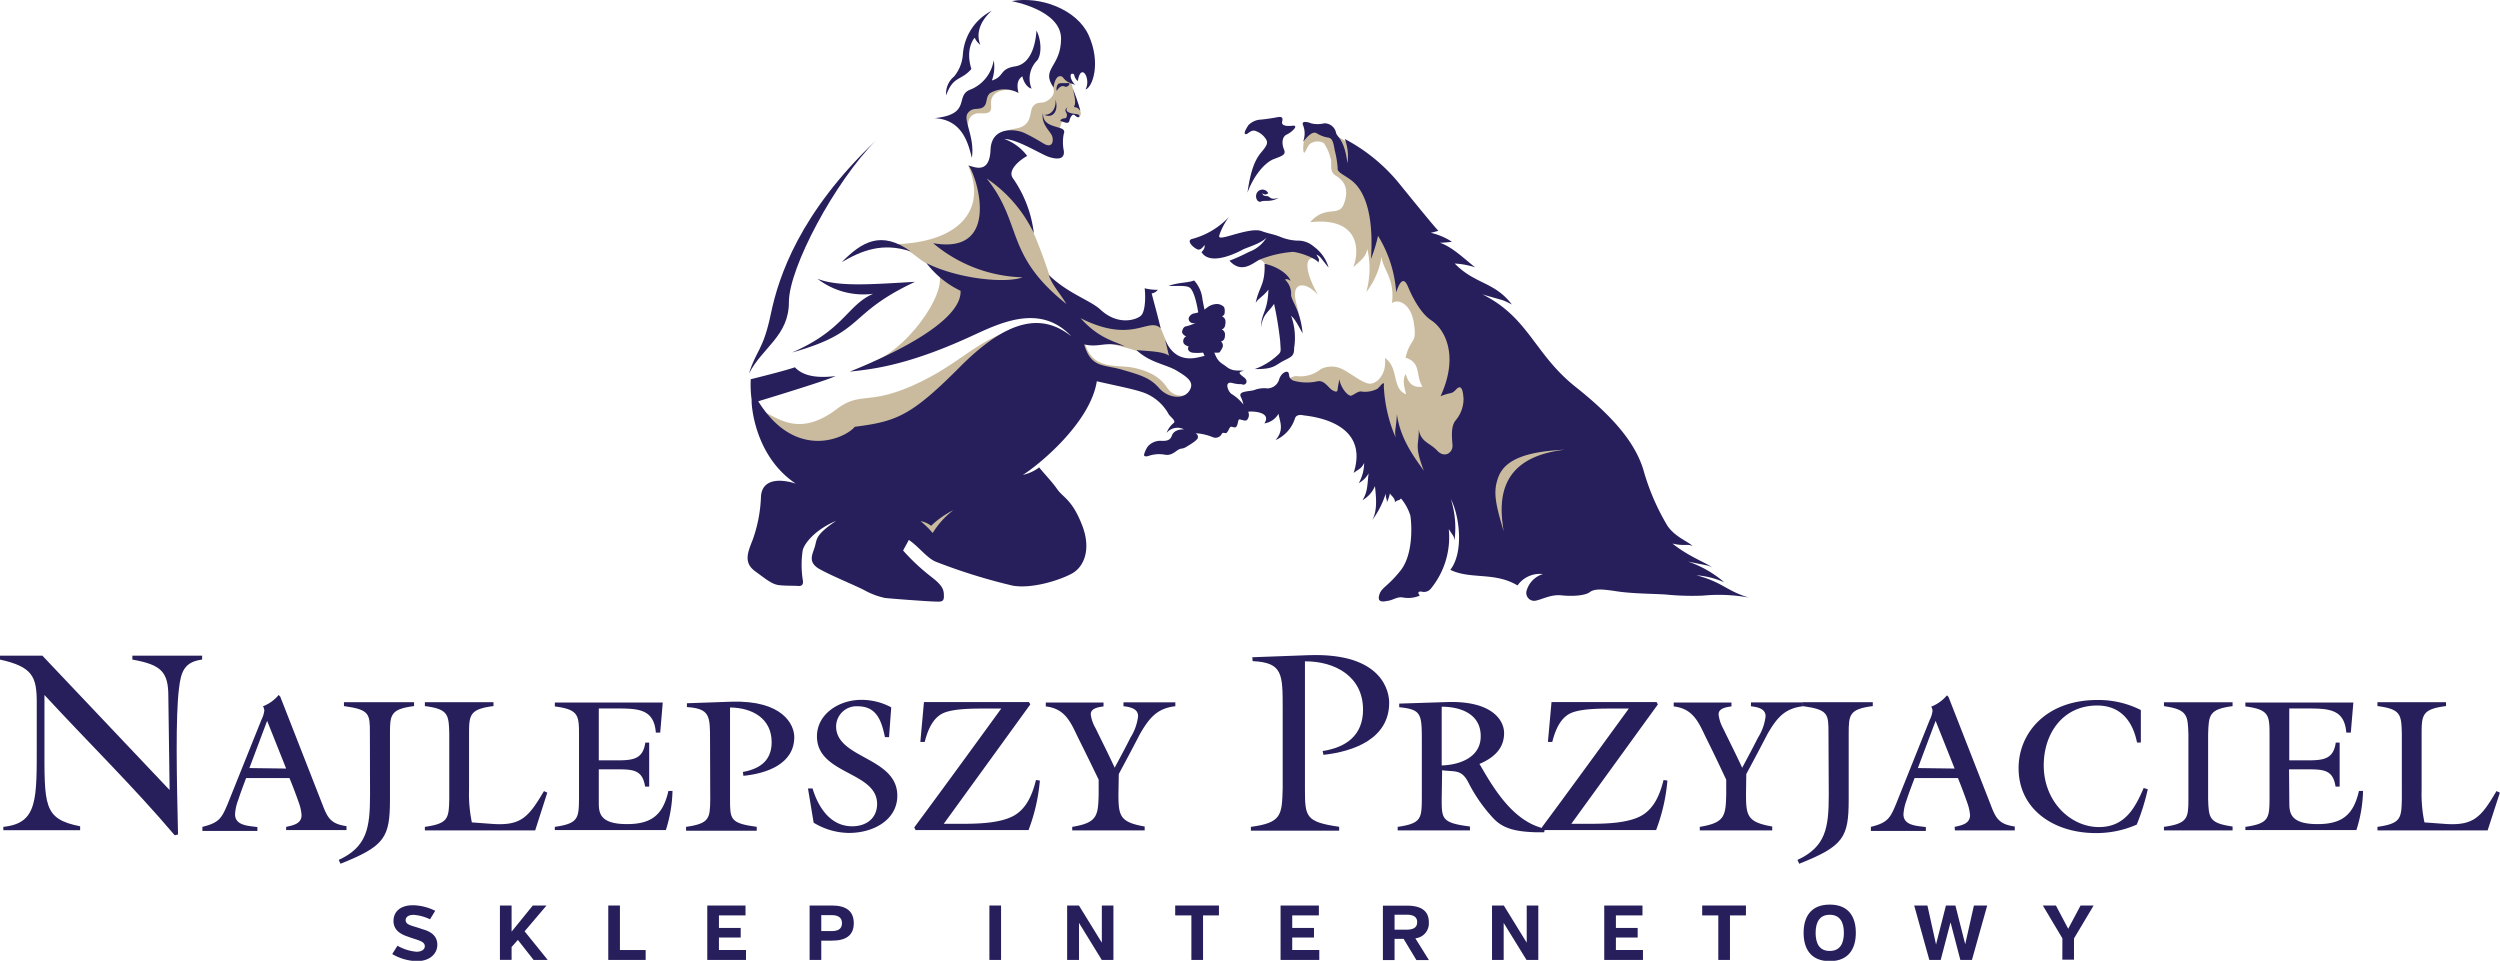 <svg xmlns="http://www.w3.org/2000/svg" viewBox="0 0 353.75 135.95"><defs><style>.cls-1{fill:#261f5b;}.cls-2{fill:#cabb9f;}</style></defs><g id="Layer_2" data-name="Layer 2"><g id="Layer_1-2" data-name="Layer 1"><path class="cls-1" d="M24,111.79l-.18-13.26c0-3.46-1-4.47-5.09-5.2v-.55H28.6v.55c-2.5.32-3,1.71-3.27,4.07-.51,4-.32,12.76-.14,20.68l-.47.11C18.9,111.32,12.43,105,6.29,98.34V105c0,9-.22,10.87,5.05,11.92v.55H.47V117c4.91-.51,4.73-3.85,4.73-12.1V99.4c0-3.64-.58-5.05-5.2-6.07v-.55H6Z"/><path class="cls-1" d="M40.49,117c1-.22,2.18-.43,2.18-1.67a6.33,6.33,0,0,0-.32-1.56c-.4-1.16-.91-2.51-1.39-3.67H34.82c-.29.8-.76,2-1.12,3.12a6.57,6.57,0,0,0-.44,2c0,1.63,1.93,1.63,3.16,1.81v.55H28.64V117c2.37-.58,2.73-1.23,3.57-3.23L37,101.83a3.93,3.93,0,0,0,.4-1.27,1.22,1.22,0,0,0-.19-.62,5.42,5.42,0,0,0,2.22-1.6l.22.22,6,15.34c.73,1.93,1.24,2.69,3.38,3v.55H40.49Zm0-8.25L37.8,102l-2.51,6.68Z"/><path class="cls-1" d="M52.34,103.83c0-2.83,0-3.41-3.67-3.92v-.55h9.92v.55c-3.34.43-3.41,1.23-3.41,3.92v9.31c0,5.38-.73,6.58-7,9.08l-.25-.54c4-1.86,4.43-4.51,4.43-9.23Z"/><path class="cls-1" d="M63.57,103.83c-.07-2.69-.11-3.49-3.45-3.92v-.55h9.71v.55c-3.35.43-3.46,1.23-3.46,3.92v7.93a19.64,19.64,0,0,0,.4,4.61l3,.22c3.92.25,5-.91,7.2-4.65l.47.22-1.71,5.34H60.12V117c3.34-.47,3.38-1.23,3.45-3.89Z"/><path class="cls-1" d="M84.73,113.61c0,1.45.18,3,4,3,3.49,0,5.09-1.34,5.85-4.69h.58a19.53,19.53,0,0,1-.94,5.53H78.51V117c3.31-.47,3.38-1.23,3.42-3.89v-9.23c0-2.69-.11-3.49-3.42-3.92v-.55H93.78l-.36,4.25H92.8c-.26-3.34-2.47-3.41-5.6-3.41H84.73v7.34h2.58c2.29,0,3.67-.18,4-2.51h.55v6.22h-.58c-.37-2.33-1.6-2.44-4-2.44H84.73Z"/><path class="cls-1" d="M100.47,104.7c0-3.38,0-4.43-3.27-4.65v-.54l6.32-.22c7.27-.22,8.87,3.27,8.87,5,0,3.81-3.89,5.16-7.2,5.49l-.07-.55c2.44-.44,4.07-1.63,4.07-4.21,0-3.35-2.73-4.88-5.89-4.91v13c0,2.8,0,3.38,3.78,3.89v.55h-10V117c3.35-.47,3.38-1.23,3.42-3.89Z"/><path class="cls-1" d="M125.8,104.3h-.58c-.47-2.18-1.09-4.36-3.85-4.36a2.88,2.88,0,0,0-3.06,2.84c0,4.58,8.66,4.32,8.66,9.81,0,3.38-3.31,5.27-6.84,5.27a9.75,9.75,0,0,1-5-1.45l-.8-4.84h.65c.77,2.58,2.48,5.35,5.6,5.35,2,0,3.53-1.13,3.53-3.17,0-4.61-8.51-4.14-8.51-9.55,0-3.2,3.16-5.17,6.25-5.17a8.84,8.84,0,0,1,4.26,1.06Z"/><path class="cls-1" d="M146.59,110.37l.55.08a25.81,25.81,0,0,1-1.6,7h-16a1.73,1.73,0,0,0-.18-.36c3.38-4.55,7.27-9.89,12.32-16.83h-2.29c-1.74,0-4.69,0-6.07.72s-2.07,2.4-2.47,4l-.62,0,.51-5.64h14.87a1.88,1.88,0,0,0,.18.33l-12.25,16.9h2.36c2.44,0,5.31-.07,7.27-1S146.05,112.59,146.59,110.37Z"/><path class="cls-1" d="M158.26,112.34c0,3.09.18,4,3.71,4.61v.55H151.72V117c3.52-.58,3.67-1.52,3.74-4.61v-2.07c-.76-1.57-1.05-2.19-3.05-6.22-1-2.14-1.85-3.85-4.43-4.14v-.55h8.17v.55c-1.16.14-1.81.43-1.81,1.12A5.11,5.11,0,0,0,155,103c.8,1.64,1.93,3.89,2.73,5.63,1-1.89,1.31-2.43,2.25-4.29a7.25,7.25,0,0,0,1.06-3c0-.9-.77-1.27-2.07-1.41v-.55h7.34v.55c-2.47.29-3.6,1.49-5,3.92-1.2,2.33-3,5.67-3,5.67Z"/><path class="cls-1" d="M177.2,93l7.92-.29c10.65-.4,11.45,5.31,11.45,6.72,0,5.09-5,6.91-9.3,7.38l-.11-.54c3.31-.51,5.71-2.22,5.71-5.85,0-4.73-4-6.87-8.22-6.84v18c0,4,.07,4.72,4.84,5.41v.55H177V117c4.36-.58,4.39-1.67,4.5-5.41V100.27c0-4.94,0-6.51-4.25-6.72Z"/><path class="cls-1" d="M204,113.06c0,2.8,0,3.38,4,3.89v.55H197.77V117c3.35-.47,3.38-1.23,3.42-3.89v-8.39c0-3.75-.11-4.33-3.2-4.65v-.51l6.84-.22c6.25-.18,8,2.54,8,4.4,0,2.1-1.35,3.45-3.49,4.36l.14.22c2,3.49,4.76,8,9.12,8.94l-.1.51c-.33,0-.66,0-1,0-3-.07-4.83-.51-6.21-2a22,22,0,0,1-3.49-5c-1-2-2-1.52-3.74-1.78Zm0-13v8.25c2.65-.08,5.52-1.2,5.52-4.11C209.55,101.07,206.75,100,204,100Z"/><path class="cls-1" d="M235.39,110.37l.55.08a25.81,25.81,0,0,1-1.6,7h-16a1.73,1.73,0,0,0-.18-.36c3.38-4.55,7.27-9.89,12.32-16.83h-2.29c-1.74,0-4.69,0-6.07.72s-2.07,2.4-2.47,4l-.62,0,.51-5.64h14.87a2.92,2.92,0,0,0,.18.33l-12.25,16.9h2.36c2.44,0,5.31-.07,7.27-1S234.85,112.59,235.39,110.37Z"/><path class="cls-1" d="M247.06,112.34c0,3.09.18,4,3.71,4.61v.55H240.52V117c3.53-.58,3.67-1.52,3.74-4.61v-2.07c-.76-1.57-1-2.19-3-6.22-1-2.14-1.85-3.85-4.43-4.14v-.55H245v.55c-1.17.14-1.82.43-1.82,1.12a5.3,5.3,0,0,0,.61,1.93c.8,1.64,1.93,3.89,2.73,5.63,1-1.89,1.31-2.43,2.25-4.29a7.1,7.1,0,0,0,1.06-3c0-.9-.76-1.27-2.07-1.41v-.55h7.34v.55c-2.47.29-3.6,1.49-5,3.92-1.2,2.33-3,5.67-3,5.67Z"/><path class="cls-1" d="M258.73,103.83c0-2.83,0-3.41-3.67-3.92v-.55H265v.55c-3.34.43-3.41,1.23-3.41,3.92v9.31c0,5.38-.73,6.58-7,9.08l-.25-.54c4-1.86,4.43-4.51,4.43-9.23Z"/><path class="cls-1" d="M276.58,117c1-.22,2.18-.43,2.18-1.67a6.42,6.42,0,0,0-.33-1.56c-.4-1.16-.91-2.51-1.38-3.67h-6.14c-.29.8-.77,2-1.13,3.12a6.9,6.9,0,0,0-.44,2c0,1.63,1.93,1.63,3.17,1.81v.55h-7.78V117c2.36-.58,2.73-1.23,3.56-3.23l4.76-11.89a3.93,3.93,0,0,0,.4-1.27,1.21,1.21,0,0,0-.18-.62,5.48,5.48,0,0,0,2.22-1.6l.22.22,6,15.34c.72,1.93,1.23,2.69,3.38,3v.55h-8.47Zm0-8.25L273.89,102l-2.51,6.68Z"/><path class="cls-1" d="M302.93,105.07h-.54c-.59-2.95-2.26-5.24-5.64-5.24-4.8,0-7.56,3.89-7.56,8.47,0,5.16,3.82,8.73,7.82,8.73,3.67,0,5.12-2.73,6.32-5.53l.58.18a31.1,31.1,0,0,1-1.56,5,14.13,14.13,0,0,1-5.82,1.2c-5.81,0-10.9-3.27-10.9-9.19,0-5,3.93-9.64,11.12-9.64a13.3,13.3,0,0,1,6.18,1.42Z"/><path class="cls-1" d="M312.45,113.06c.08,2.66.11,3.42,3.46,3.89v.55H306.2V117c3.35-.47,3.46-1.23,3.46-3.89v-9.19c-.08-2.69-.11-3.53-3.46-4v-.55h9.71v.55c-3.35.43-3.38,1.27-3.46,4Z"/><path class="cls-1" d="M323.94,113.61c0,1.45.18,3,4,3,3.49,0,5.09-1.34,5.85-4.69h.58a19.18,19.18,0,0,1-.94,5.53H317.72V117c3.31-.47,3.39-1.23,3.42-3.89v-9.23c0-2.69-.11-3.49-3.42-3.92v-.55H333l-.36,4.25H332c-.26-3.34-2.47-3.41-5.6-3.41h-2.47v7.34h2.58c2.29,0,3.67-.18,4-2.51h.55v6.22h-.58c-.36-2.33-1.6-2.44-4-2.44h-2.58Z"/><path class="cls-1" d="M339.86,103.83c-.07-2.69-.11-3.49-3.45-3.92v-.55h9.7v.55c-3.34.43-3.45,1.23-3.45,3.92v7.93a19.64,19.64,0,0,0,.4,4.61l3,.22c3.92.25,5-.91,7.19-4.65l.48.22L352,117.5H336.41V117c3.34-.47,3.38-1.23,3.45-3.89Z"/><path class="cls-1" d="M61.88,133.68C61.88,135,60.77,136,59,136a7.21,7.21,0,0,1-3.5-1l.74-1.18a6.53,6.53,0,0,0,2.7.85c.62,0,1.17-.25,1.17-.79,0-.73-1.09-.85-2.43-1.36-.91-.3-2-.86-2-2.2s1-2.23,2.75-2.23a7.36,7.36,0,0,1,3.15.79l-.73,1.2a6.53,6.53,0,0,0-2.32-.63c-.6,0-1.13.23-1.13.76,0,.73,1.07.78,2.33,1.26C60.67,131.72,61.88,132.24,61.88,133.68Z"/><path class="cls-1" d="M70.74,128.13h1.65v3.7l3-3.7h1.94l-3.1,3.65,3.27,4.05h-2L73.28,133,72.39,134v1.82H70.74Z"/><path class="cls-1" d="M86.07,135.83v-7.7h1.65v6.3h3.64v1.4Z"/><path class="cls-1" d="M100.08,135.83v-7.7h5.41v1.4h-3.76v1.77h3.08v1.36h-3.08v1.77h3.83v1.4Z"/><path class="cls-1" d="M117.73,133.1h-1.52v2.73h-1.65v-7.7h3.17c2,0,3.08.8,3.08,2.5S119.73,133.1,117.73,133.1Zm-.07-3.61h-1.45v2.26h1.45c.83,0,1.48-.24,1.48-1.12S118.49,129.49,117.66,129.49Z"/><path class="cls-1" d="M140,135.83v-7.7h1.65v7.7Z"/><path class="cls-1" d="M152.68,130.59v5.24H151v-7.7h1.67l3.24,5.26v-5.26h1.64v7.7H155.9Z"/><path class="cls-1" d="M170.23,129.53v6.3h-1.65v-6.3h-2.29v-1.4h6.19v1.4Z"/><path class="cls-1" d="M181.2,135.83v-7.7h5.42v1.4h-3.77v1.77h3.08v1.36h-3.08v1.77h3.83v1.4Z"/><path class="cls-1" d="M198.61,132.85h-1.28v3h-1.65v-7.7h3.41c2,0,3.09.73,3.09,2.35a2.12,2.12,0,0,1-1.91,2.27l1.92,3.08h-1.77Zm.4-3.42h-1.68v2.12H199c.88,0,1.53-.24,1.53-1.07S199.87,129.43,199,129.43Z"/><path class="cls-1" d="M212.77,130.59v5.24h-1.65v-7.7h1.67l3.24,5.26v-5.26h1.64v7.7H216Z"/><path class="cls-1" d="M227,135.83v-7.7h5.41v1.4h-3.76v1.77h3.08v1.36h-3.08v1.77h3.83v1.4Z"/><path class="cls-1" d="M244.79,129.53v6.3h-1.65v-6.3h-2.28v-1.4h6.19v1.4Z"/><path class="cls-1" d="M262.6,132c0,2.21-1,4-3.69,4s-3.7-1.76-3.7-4,1-4,3.7-4S262.6,129.76,262.6,132Zm-1.69,0c0-1.46-.53-2.56-2-2.56s-2,1.1-2,2.56.51,2.56,2,2.56S260.91,133.45,260.91,132Z"/><path class="cls-1" d="M276,130.51l-1.39,5.32H273l-2.14-7.7h1.87l1.22,5.51,1.4-5.51h1.34l1.39,5.48,1.23-5.48h1.88l-2.16,7.7h-1.64Z"/><path class="cls-1" d="M291.83,132.78l-2.77-4.65h1.85l1.74,3.29,1.75-3.29h1.85l-2.78,4.66v3h-1.65Z"/><path class="cls-2" d="M151.52,11.48s.51,1.9.74,2.57a15.69,15.69,0,0,1,.69,2c0,.34-.36.67-.56.45s-.8-.67-1-.31c-.63,1.14-1,.79-1.08.92-.2.45-.26.79-.39,1.14s.15,1.87,0,2.06-.89.72-1.2.65-2.21-.91-2.53-1a17.39,17.39,0,0,0-2-.76c-.33,0-2.36-.16-2.69-.09.28-.67,2-.84,2.62-1,2.1-.6,1.44-2.46,2.13-3.15s1.13-.22,1.85-.65c2.18-1.3.11-2.79.55-3.34s1.32-1.14,1.61-1A12.35,12.35,0,0,1,151.52,11.48Z"/><path class="cls-2" d="M139.26,24.35c.34,1.2-1.19-.33-2.28-.94,2.8,6.34-1.32,11.22-11.38,11.16,2.25.31,2.62.62,4.44,2a11.74,11.74,0,0,0,3.82,1.94c1.31.51,4.43,1.09,5.51,1.59a16.87,16.87,0,0,0,5.08,1c.87-.08,2.9-.22,2.61-1.45s5,8,5.8,8.19a54.87,54.87,0,0,1,13.55,3.85c-1.22-2.81-2.13-5.41-2.59-6.06s-.83-.88-1.22-.6c-5.07,3.75-11-1.92-14.06-5.93a76,76,0,0,0-3.44-8.75A47.65,47.65,0,0,0,142.27,25l-1.43-3.5S140.6,27,139.26,24.35Z"/><path class="cls-2" d="M143.25,11.8l.84,1.31c-1-.62-3.28-.57-3.77.85-.35,1,.61,2.2-1.49,2.07-1.09-.07-2.34.38-1.67,3.24a7.89,7.89,0,0,1-.87-3.33l.94-1.45L139.15,13c.11-.08,2.33-1.24,2.33-1.24Z"/><path class="cls-2" d="M107.39,58c2.29.65,5.26,4.22,11-.11,3.59-2.72,4.6-.19,12.36-4.1,5.49-2.77,7.76-5.8,13.06-7.25,4.49-1.24-.84,12.32-.84,12.54a56.59,56.59,0,0,1-5.47,2.18l-12.11,3.55-8.85.22-6.6-1.52A33,33,0,0,1,107.39,58Z"/><path class="cls-2" d="M132.35,38.07c2.69,1.87-3.44,11.18-8.94,13.18,6.67,1.16,16.18-6.92,16.18-6.92l2.76-2.18-2.69-2Z"/><path class="cls-2" d="M153.41,48.17c1,4.36,4.57,3.35,7,3.87,3.86.81,4.52,2.66,5,3.15a2.29,2.29,0,0,0,3.37.11A2.18,2.18,0,0,1,165.91,57c-1.36-.66-2.33-1.69-4.62-2.29s-3.59-.92-5.11-1.41-2.39-.55-3-1.74S152.75,50,153.41,48.17Z"/><path class="cls-2" d="M185.06,18.44a5.23,5.23,0,0,0-.65,2.76c.14,1.23.49-.66,1.09-.93a1.9,1.9,0,0,1,1.79-.05,5.83,5.83,0,0,1,.93,2c.38.92-.24,2,.76,2.61,1.41.87,1.89,2.05,1.19,4s-2.61.11-4.78,2.61c6.85-.76,7.09,3.86,6.09,6.37,1.31-1.15,1.74-1.47,2-2.56a12.26,12.26,0,0,1-.16,6.09,11,11,0,0,0,2.17-5c.22,1.9,1.9,3.05,1.47,6.58.54-.6,2.61-.32,3.1,2.78s-.47,2-1.18,4.91c2.29.74,1.37,2.43,2.4,4.12-1.06.1-1.9-.14-2.36-1.8-.46.63-.3,1.6.05,2.86-2.06-.76-1-3.78-3-5.14.27,2.34-1.14,3.64-2.12,3.64s-2.88-1.58-3.81-2a3.38,3.38,0,0,0-3.15-.06,4.54,4.54,0,0,1-3.32,1c-.68-.13-1.85.74-1.85.74l7,3.34s5.54,4.57,5.71,4.73,5,5.28,5.27,5.39l8.72,3.17,6,9.08L225,62.14,208.56,45.89l-6.8-7.34-5.55-8.27L193.44,25l-2.29-4.35a6.61,6.61,0,0,0-2.28-1.48c-1.13-.33-1-1-1-1Z"/><path class="cls-2" d="M186.3,36.72c-1.08-.67-2.38.36.18,5-1.47-1.64-2.91-1.69-3.18-.6s.31,2,.6,4c-.52-1-1.63-2.19-2.05-3-2.91-5.48-3.26-5.42-4.15-5.55,1-.69,2.88-1.83,2.88-1.83l3.48.06Z"/><path class="cls-2" d="M134.19,69.76l-6.16,3s2.4,3.55,2.72,3.55l4.07.1,1.67-3.23Z"/><path class="cls-1" d="M143.14.16s7,1.24,7,5.3-2.94,4.24-1.06,6.92c0,0,.15-1.53.87-1.6s.22.68,2.18,1.22c-.6-.54-.87-1.57-.4-1.57s.07.43.78,1.05c.42-2.76,1.94-.36,1.09,1.19,1-.32,2.23-3.75.43-7.72C152.36,1.33,147.21-.6,143.14.16Z"/><path class="cls-1" d="M140.35,1.51s-2.72,2.14-1.63,4.83a2.51,2.51,0,0,1-.8-1s-1.39,1.43-.47,4.42c-1.48,1.72-2.57.94-3.57,3.73A3.09,3.09,0,0,1,135,10.83a5.52,5.52,0,0,0,1.25-3.21A7.55,7.55,0,0,1,140.35,1.51Z"/><path class="cls-1" d="M146.66,4.33c.62,1.13.83,3.23.11,4.21a3.65,3.65,0,0,0-.8,4c-.76-.18-1.19-1.16-1.3-1.74-.62.4-.87,1.09-.55,2.36a4.09,4.09,0,0,0-4,0c-.72.58-.32,1.52-1,2s-1.56-.08-2.21.9,1.05,3.3.61,6.28c-.5-1.93-1.27-5.41-5.29-5.62,5.4-.55,2.75-3.23,5.15-4.07a5.37,5.37,0,0,0,3.23-4.13,5.54,5.54,0,0,1-.26,2.87c1.81-.55,1-1.64,3.3-2S146.55,6.11,146.66,4.33Z"/><path class="cls-1" d="M112.07,49.88c10.5-2.94,7.61-5.39,17.4-10-5.87.33-10.87.76-13.81-.44a10.64,10.64,0,0,0,7.89,2.13C119.85,43.19,119.47,46.67,112.07,49.88Z"/><path class="cls-1" d="M119.1,37.1c2.81-1.64,5.77-2.85,9.77-1.52C124.7,32.59,122,34.17,119.1,37.1Z"/><path class="cls-1" d="M123.93,19.89c-5.77,5.77-12.3,18-12.3,22.84s-3.78,6.43-5.65,10.14c1-3.32,2-3.21,3.1-8.48S113.16,30.12,123.93,19.89Z"/><path class="cls-1" d="M177.55,52.22a9.35,9.35,0,0,0,3.27-2c.54-.48.38-.59.33-1.9a49.23,49.23,0,0,0-.87-5.33c-.71,1.14-1.64,1.47-1.8,3.26-.11-1.79.92-2.12,1-5.27-.76,1-1.52,1.3-1.8,1.9.44-2.28,1.36-2.55,1.26-5.55,1.46.28,3.21,1.25,3.69,2.4-.59-.33-.54-.22-.81-.17a2.72,2.72,0,0,1,.87,2.18c.05.87,1.36,2.23,1.63,5.44-1.14-2.12-1.25-2.12-1.63-2.5a9.15,9.15,0,0,1,.43,4.56c0,1.09-.27,1.2-1.47,1.8S180.33,52.27,177.55,52.22Z"/><path class="cls-1" d="M176.52,27.25c.93-2.55,2.56-4.29,3.7-4.73s1.8-.6,1.47-1.36-.33-1.8.38-2.12,1.8-1.36.82-1.25-1.58-.06-1.47-.55.11-.81-.71-.65-1.69.27-2.23.33a2.65,2.65,0,0,0-1.85.81c-.33.55-.71,1.15-.38,1.25s.76-.81,1.58-.38a2.8,2.8,0,0,1,1.3,1.09c.27.44.22.76-.38,1.52S177.12,22.85,176.52,27.25Z"/><path class="cls-1" d="M173.91,30.68a9.61,9.61,0,0,0-1.36,2.55c-.11.39-.05.55,1.31.17s3.59-1.09,4.62-.71,1.74.44,2.67.82a7,7,0,0,0,2.44.54,3.34,3.34,0,0,1,2.29.82,5.63,5.63,0,0,1,2.12,3c-1.25-1.52-1.14-1.58-1.74-1.85.65,1,.27.71.32,1.15-.48-.71-2.77-1.47-3.64-1.53a15.85,15.85,0,0,0-4.68,1.09c-1,.49-2.55,2.07-4.29.16a28.67,28.67,0,0,0,2.77-1.25,4.84,4.84,0,0,0,2.46-2c-.87.88-2.79,1.37-3.39,1.7s-4.55,2.39-5.8.33c.6-.55.42-1,.42-1s-.38.65-.82.65-1.85-1.18-1-1.49A11,11,0,0,0,173.91,30.68Z"/><path class="cls-1" d="M180.94,28c-.6.16-1,.19-1.32-.11s-.89.05-1-.57a.54.54,0,0,0,.83,0,.91.91,0,0,0-1.66.1c-.22.66.23,1.31.67,1.09S179.76,28.66,180.94,28Z"/><path class="cls-1" d="M150.71,12.26c.31.17,1-.55.35-.51-.82.05-1.16-.06-1.37.18a1.18,1.18,0,0,0-.16.94C149.76,12.44,150.2,12,150.71,12.26Z"/><path class="cls-1" d="M151.79,12.53a25.57,25.57,0,0,1,1.09,3.18c-.32-.42-.48-.52-.89-.55C152,14.78,152.4,14.86,151.79,12.53Z"/><path class="cls-1" d="M240.05,81.4a11.91,11.91,0,0,1,3.94,1,15.56,15.56,0,0,0-5.13-2.94c2.8.6,2.69.47,3.39.82-.78-.63-3.31-1.52-5.6-3.37,1.74.41,2,0,2.86.35-.71-.68-2.45-1.25-3.56-2.85a32.31,32.31,0,0,1-3.43-8c-1.09-3.45-3.7-7-9.57-11.66s-6.59-9.8-13.19-13.1c3.11.94,2.75.68,4.17,1.44-2.47-3.26-5.19-2.83-8.09-5.8a11.33,11.33,0,0,1,2.9.54c-1.45-1.12-3.23-2.9-5-3.48a14.7,14.7,0,0,0,1.7-.14,9,9,0,0,0-3-1.27,9,9,0,0,0,1.09-.29c-.44-.4-3.41-4.06-5.3-6.38a24.77,24.77,0,0,0-7.94-6.6,6.89,6.89,0,0,1,.37,3.44c-.42-3.57-1.56-3.7-1.63-4.42a1.67,1.67,0,0,0-1.67-1.24,3.84,3.84,0,0,1-1.85,0c-.4-.18-1.42-.43-1.13.26a3.18,3.18,0,0,1,0,2.35c.83-1,1.45-1.55,2-1.16a4.29,4.29,0,0,0,1.63.58c.44.11.65.48.84,1.74a13.45,13.45,0,0,1,.43,2.58c-.11.51.73.87,1.63,1.49s3.66,2.64,3.08,11.35a20.42,20.42,0,0,0,1-3.27,17.58,17.58,0,0,1,2.57,8q.87-2.67,1.64-.87c.51,1.2,1.66,3.74,3.37,4.86s4,4.75,1.27,10.7c1.67-.65,1.45-.18,2.25-1s.94.54,1,1.34a4.69,4.69,0,0,1-1.09,3.05c-.76.87-.54,2.54-.47,3.55s-1.08,1.92-2.17.76-2.29-1.16-2.61-3c.07,2.21-.69,2.14.72,5.84-1.52-2.11-3.34-4.61-3.81-8-.11,2.18-.36,2.18-.18,3.3a20.67,20.67,0,0,1-1.67-7.29c.15-.94-.54.11-.9.4a3.77,3.77,0,0,1-2.21.4c-.51-.14-1.16.51-1.53.58s-1.38-.91-1.66-2.32c-.15.91-.19,1-.22,1.34s-.08.58-.73.22-1.12-1.49-2.17-1.27a6.88,6.88,0,0,1-3.41-.11c-.55-.32-.51-.47-.62-1s-1-.18-1.34.76a1.76,1.76,0,0,1-1.7,1.35,3.77,3.77,0,0,0-1.78.21c-.69.26-2.29.11-2,.91a4.74,4.74,0,0,1,.4,1.16,6.3,6.3,0,0,0-1.6-1.45c-.54-.25-1.19-1.89,0-1.6s1.05.08,1.48.22.91-.47.22-1-1-.76,0-.94c-.8-.11-1.58.15-2.49-.57s-1.37-.56-2.09-3.18c-.28-1.13-1.07-5.08-1.31-6.35a4.6,4.6,0,0,0-1.19-2.69c-.75.35-2.23.25-3.62.79,1.81,0,2.8-.11,3.18.4,1.19,1.54,1.5,7.78,1.5,7.78a4.31,4.31,0,0,0,.43,1.72c-.76.07-3.93,1.56-5.61-2.33.37,1.33.4,1.73.59,2.3-.84-.66-3.35-.66-4.62-.81,1.92,1.82,4.17,2,5.73,2.94s2.57,1.67,1.7,2.9-3,.94-4.24-.47-2.54-1.81-5.19-2.58-4.42-.21-5.4-3.59c2.21.51,2.87-.5,5.8.29-1.54-.77-3.69-1.09-6.31-4,7.43,3.75,9.6-.26,11.34,1.44-.51-2.1-.84-3.25-1.28-4.94a1.29,1.29,0,0,0,.86-.51,7.42,7.42,0,0,1-1.85-.22c.14,1.19.11,3.31-.54,3.89s-3.24,1.45-5.74-.89c-1.38-1.28-4.61-2.27-7.29-4.89.43,1.37,1.56,2.56,2.5,4.12-8.79-7-6.13-11.31-11.29-17.77A19.32,19.32,0,0,1,146.29,33a17.09,17.09,0,0,0-2.94-7.75c-.93-1.22,1.21-2.78,2-3.18a7,7,0,0,0-3.23-2.4c1.81,0,5.19,2.18,6.31,2.54s2.25.4,2.1-.87a6,6,0,0,1,0-2.43c.18-.43-.09-.64-.44-.76-1.26-.42-2.56-.56-2.5-2.18-.35,1.45.91,2.51,1.23,3.16s.19,2-1.19,1.16c-.84-.51-1.67-1-2.72-1.49s-4.61-1.05-4.75,2.4-2.22,2.46-3.12,2.21c1.16,1.38,4.74,12.72-5,11a20.47,20.47,0,0,0,12.66,4.83c-2.43.9-9.16.22-13.6-2a13.29,13.29,0,0,0,4.82,3.91c.19,4.12-8.81,8.69-15.69,11.44,2.67-.32,7.71-.65,17.17-5,4-1.83,9.75-4.75,14.19,0-4-3.19-8.78-2.68-15.74,4.31s-9,7.73-14.9,8.49c-1.2,1.52-8.29,5-13.66-3.61,4.32-1.31,10-3.09,10.94-3.56-2.19.25-4.44.17-5.75-1.25-1.62.56-6.25,1.69-6.25,1.69a15.8,15.8,0,0,0,.13,2.94c-.07.54.37,7.93,6.25,11.84-1.63-.55-4.71-1-4.93,1.77a20.12,20.12,0,0,1-1.16,6.13c-.65,1.67-1.38,3.23.29,4.46s2.46,1.89,3.44,2,2.32.07,2.65.11.87,0,.69-.87a13.81,13.81,0,0,1,0-4.21c.26-.94,1.67-2.83,4.72-4.13-2.94,2-2.69,2.54-3,3.62s-1.09,2.22.65,3.2,5.09,2.33,6.36,3a10.56,10.56,0,0,0,2.9,1.09c.91.11,5.84.47,6.82.5s1.52.15,1.52-.68,0-1.42-1.67-2.72a29.51,29.51,0,0,1-4.1-3.81c.29-.58.57-1,.8-1.5,1.34.86,2.56,2.57,3.84,3.09a81.49,81.49,0,0,0,10.87,3.38c2.91.5,7-.91,8.49-1.78s2.72-3.26,1.3-6.85-2.64-3.81-3.48-5-1.81-2.16-2.57-3.1a6,6,0,0,1-2.31,1.06c2.15-1.33,9.53-7.31,10.47-13.25,3.11.72,6.06,1.25,7.25,1.87a6.65,6.65,0,0,1,2.94,2.83c.25.36,1.07.93.68,1.21a3.25,3.25,0,0,0-1,1.4,2,2,0,0,1,2.46-.51c-1,0-1.52.37-1.7.87s-.47.8-1.42.76a2.37,2.37,0,0,0-2,.8,3.73,3.73,0,0,0-.51,1.09c-.11.36.33.36.69.22a4.56,4.56,0,0,1,2.25-.15c.91.18,1.52-.5,1.92-.72s.58-.08,1-.33,1.74-1,1.74-1.38a.55.55,0,0,0-.36-.61,7.57,7.57,0,0,1,2.42.54,1,1,0,0,0,1.26-.33c.13-.33.27-.28.57-.22s.49-.65.68-.84.43.1.76,0,.32-1,.49-1.09.87.33,1.14.05a1.05,1.05,0,0,0,.16-1.14c.41-.11,3.4-.05,2.29,1.64a2.77,2.77,0,0,0,2-1.37c.16,1.09.86,2.23-.41,3.73a5,5,0,0,0,2.74-3.07c.14-.46.66-.55,1.15-.44s9.57.65,7.15,8.16c.87-.65,1.06-.57,1.49-1.41a6,6,0,0,1-.76,2.85,3.61,3.61,0,0,0,1.39-1.38c-.19,1.41-.08,2.55-.87,3.8a4.2,4.2,0,0,0,1.77-2c.11,1.22.43,3.32-.38,4.81a12.88,12.88,0,0,0,1.9-3.75c0,.82.25.84.14,1.28a5.92,5.92,0,0,0,.46-1.31c.13.33.71.6.71,1.25.38-.4.62-.16.84-.54a7,7,0,0,1,1.33,2.42c.19,1.09.49,5.47-1.41,7.83s-2.7,2.34-3,3.48.76.85,1.38.74,1.25-.6,2-.44a4.2,4.2,0,0,0,2.37-.27c-.25-.31-.35-.62.24-.57a1.25,1.25,0,0,0,1.36-.46A11.48,11.48,0,0,0,205,74.87c.6.93.76,1,.81,1.6a13.49,13.49,0,0,0-.51-5.84c1.25,2.42,1.84,7.53-.08,10,2.85,1.4,6.28.26,9.51,2.21a3.85,3.85,0,0,1,3.59-1.61,3.46,3.46,0,0,0-2.29,2.3A1.12,1.12,0,0,0,217.28,85c.95-.19,2.23-.92,3.67-.76s3.3.07,4-.45,1.79-.43,3.89-.11,5,.33,6.82.44a37,37,0,0,0,5.31.16,23.61,23.61,0,0,1,6.47.27C244.16,83.55,243.86,82.43,240.05,81.4Zm-108.1-6a11.66,11.66,0,0,0-1.7-1.66,3.46,3.46,0,0,1,1.5.66,13.05,13.05,0,0,1,3.16-2.22A11.84,11.84,0,0,0,132,75.38Zm80.82-.23c-1.26-4.15-1.46-5.66-.8-7.54.83-2.39,3.51-3.73,9.5-4C211.79,64.71,212.11,71.13,212.77,75.15Z"/><path class="cls-1" d="M152.45,16.17c-.72-.13-1.95-.2-1.4-1-.73.59.16.68-.15,1.43-.11.27-.64,0-.88.49a4.3,4.3,0,0,0,.74.25c.32.11.53,0,.58-.32s.4-1,.72-.73C152.79,17,152.94,16.25,152.45,16.17Z"/><path class="cls-1" d="M149.35,14.07c.12.85-.27,2.21-1.6,2.18C149.07,16.83,149.83,15.6,149.35,14.07Z"/><path class="cls-1" d="M169,44.34a3.88,3.88,0,0,0,1.88-.88,2.36,2.36,0,0,1,1.23-.44,1.36,1.36,0,0,1,.71.15c.1.06.42.19.45.49a2,2,0,0,1,0,.74c-.07.22-.24.28-.35.38a.76.76,0,0,1,.49.68c0,.67-.14,1.06-.55,1.14a.8.8,0,0,1,.47.87c0,.49-.2.77-.57.84a.77.77,0,0,1,.26.76,2,2,0,0,1-.25.48c-.09.15-.16.34-.35.35s-.55,0-.87,0a14.12,14.12,0,0,0-1.42,0,6.17,6.17,0,0,1-1.41,0c-.35-.06-.8-.35-.53-.88-.22-.06-.7-.24-.75-.6a.76.76,0,0,1,.41-.83.94.94,0,0,1-.59-.56c0-.23.15-.81.59-.86a6,6,0,0,0,1.34-.49c-.67.19-1-.21-1-.63A1,1,0,0,1,169,44.34Z"/></g></g></svg>